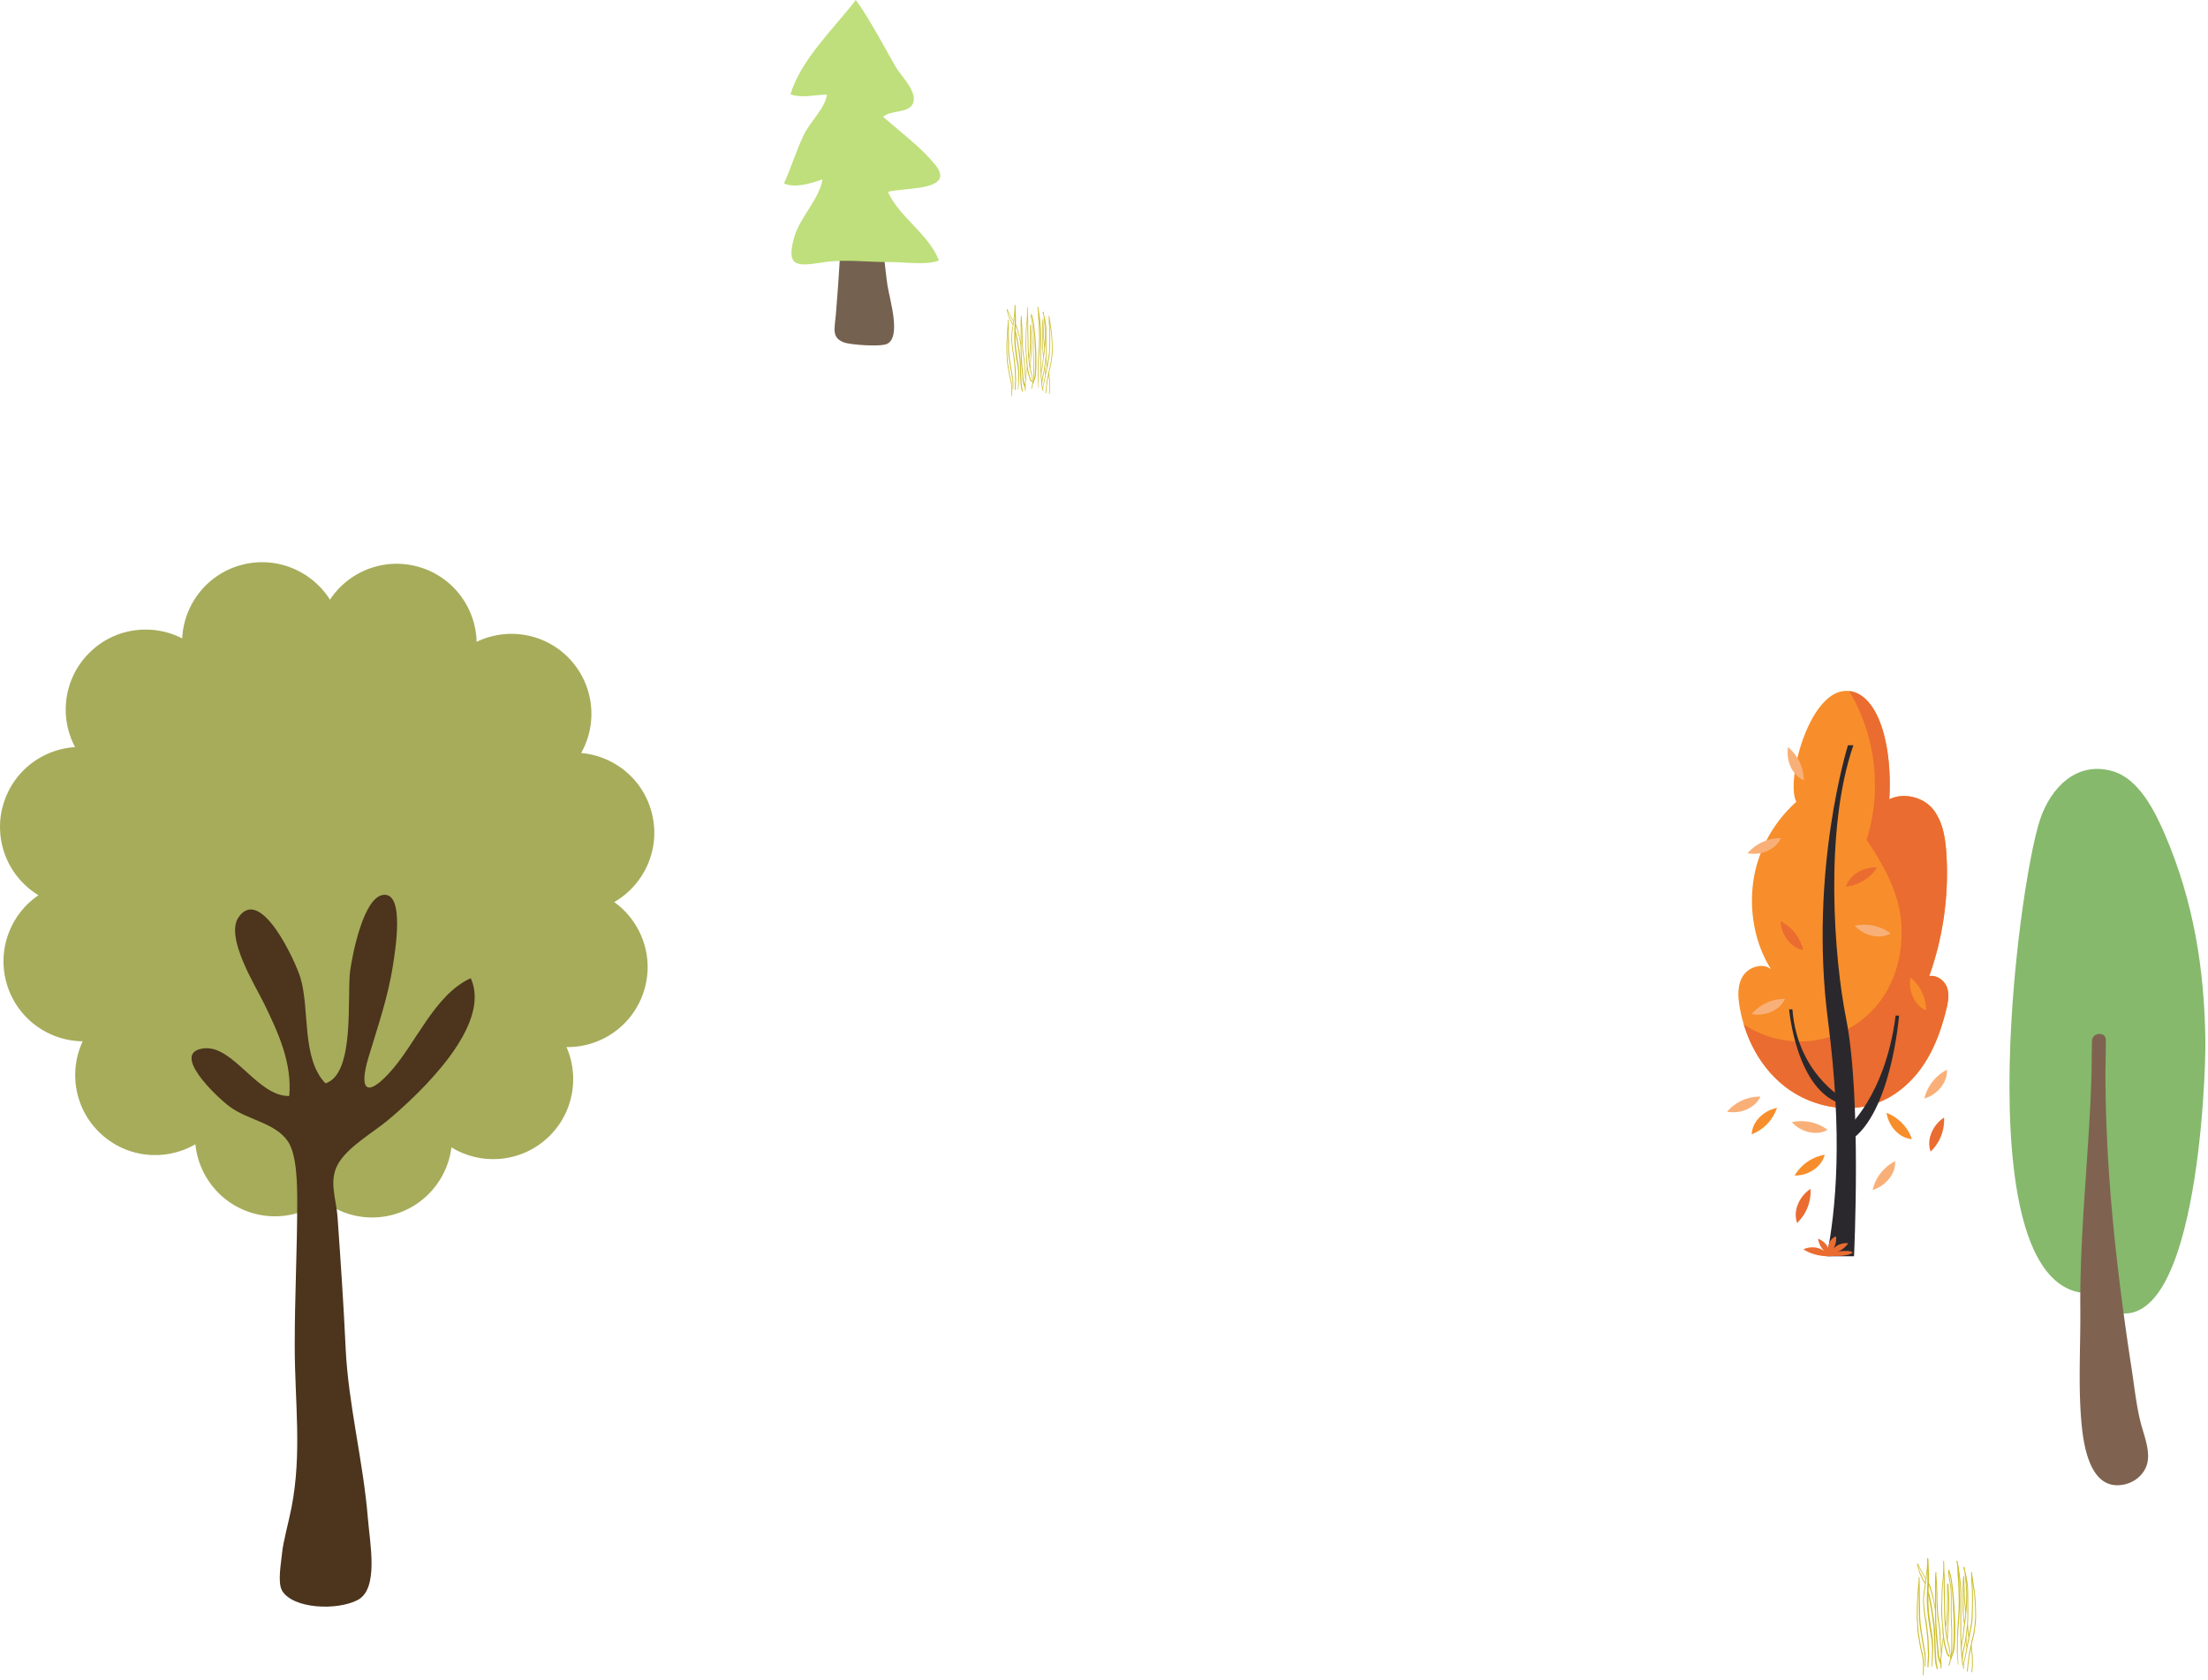 <svg width="326" height="248" viewBox="0 0 326 248" fill="none" xmlns="http://www.w3.org/2000/svg"><g opacity=".7"><path d="M309.574 190.86c-19.883 2.435-11.704-60.197-8.329-69.991 1.564-4.547 5.341-8.581 10.713-7.006 3.813 1.121 6.177 5.829 7.691 9.355 4.215 9.834 5.825 19.813 5.965 30.461.071 5.417-1.327 45.853-14.596 39.58l-1.439-2.399h-.005Z" fill="#539B2E"/><path d="M316.222 210.638c-.79-2.827-1.071-5.855-1.524-8.747-.508-3.28-.976-6.559-1.403-9.849-1.489-11.367-2.465-22.836-2.435-34.304.035-1.388.056-2.781.056-4.175.015-.583-.378-.88-.82-.915-.569-.06-1.223.307-1.223 1.051a172.473 172.473 0 0 0-.055 4.251c-.297 11.785-1.77 23.519-1.67 35.319.045 5.548-.327 11.147.161 16.679.267 3.008 1.077 9.311 5.281 9.321 1.801 0 3.526-.991 4.251-2.661.799-1.836-.111-4.18-.609-5.97h-.01Z" fill="#492106"/></g><path d="M149.332 50.276c-.054-.763.085-1.523.199-2.275-.047-.086-.078-.177-.134-.26a2.638 2.638 0 0 1-.165-.288 2.565 2.565 0 0 1-.128-.277c-.044-.116-.109-.218-.159-.33-.094-.21-.139-.445-.193-.668-.036-.15-.141-.339-.1-.496.006-.024.026-.051.052-.03.104.082.131.242.191.353.102.194.204.388.308.581.096.186.2.367.314.543.044.065.072.132.109.198.074-.573.133-1.148.159-1.725 0-.172.002-.344.014-.515 0-.12.122-.114.126.003.031.838.088 1.676.076 2.515 0 .076-.003.152-.005.228.016.056.047.126.057.157.019.057.054.105.073.162.048.136.089.28.128.418.091.323.192.649.255.98.062.33.132.66.186.991 0-.475.003-.95.004-1.425.002-.806-.028-1.618.044-2.422.009-.098.113-.1.108.002-.014.269.023.55.035.82.014.3.037.6.052.9.03.62.018 1.239.046 1.857.029.619.061 1.253.143 1.87.038.29.107.573.14.862.03.28.049.564.055.844.009.344.012.686.034 1.029.011.176.02.352.026.529.002.045-.004.314.009.456.019-.285.057-.566.087-.85.014-.14.012-.276.045-.413.034-.145.058-.291.073-.439a.044.044 0 0 1 .012-.027c-.063-.568-.07-1.146-.126-1.713a15.6 15.6 0 0 1-.059-2.194c.034-.748.016-1.504.1-2.25.093-.83.132-1.666.117-2.502v-.079c0-.086.092-.083.092.003 0 .166.025.33.024.497 0 .194 0 .387.012.581.023.364.039.725.039 1.09 0 .758.01 1.516.025 2.275.018.92.031 1.842.097 2.76l.023-.119c.041-.228.05-.461.069-.693.037-.444.052-.894.052-1.34 0-.44.025-.877.023-1.316l-.002-.637c0-.172-.022-.358.006-.528.007-.036.058-.08.082-.03.086.18.068.378.075.572.009.285.042.57.054.854.024.564.037 1.143.007 1.707-.028.542-.023 1.086-.071 1.627-.046.525-.056 1.052-.079 1.577 0 .032-.022.042-.037.03 0 .005 0 .01.002.015.067.379.207.738.262 1.12.042.293.076.59.089.886.058-.33.086-.666.085-1.001v-1.142c0-.364.023-.731-.005-1.092-.027-.349-.023-.7-.046-1.049-.025-.38-.012-.763-.012-1.144 0-.763.03-1.534-.026-2.295-.031-.399-.107-.789-.164-1.183-.046-.324-.141-.68-.098-1.009.005-.033.039-.07.072-.042.066.057.087.157.112.236.047.144.088.289.122.436.075.345.131.694.169 1.045.085.698.157 1.39.205 2.091.098 1.427.168 2.863.095 4.293-.019.38-.03.775-.094 1.15-.061.354-.255.68-.317 1.033-.009.05-.061.03-.057-.013v-.01a6.526 6.526 0 0 0-.044.245c-.024.162-.094.316-.118.475-.015.102-.11.037-.098-.044.02-.136.077-.269.104-.405l.07-.352c-.02-.35-.076-.697-.13-1.045-.053-.335-.175-.647-.245-.978-.155-.726-.223-1.476-.274-2.214-.049-.725-.053-1.456-.067-2.184-.014-.756-.03-1.512-.024-2.269.003-.284.003-.568-.005-.851a22.41 22.41 0 0 1-.04.58c-.031.37-.076.738-.091 1.11a50.49 50.49 0 0 0-.034 1.1c-.007.37-.019.738-.015 1.11.003.355.021.708.032 1.063.012.372.066.75.1 1.122.034.362.051.725.094 1.086.047.375.123.745.227 1.108.046.165.106.325.149.49.022.092.039.183.092.261.048.07.109.119.15.194.035.066-.033.228-.09.13-.072-.124-.178-.196-.226-.337-.051-.151-.091-.308-.139-.46a7.713 7.713 0 0 1-.27-1.212 1.847 1.847 0 0 0-.02.144c-.014.145-.033.283-.041.429-.015.305-.067.606-.076.913-.01.29-.079.576-.084.867-.002.114 0 .229.005.343l.02.042c.024.05.035.124-.004.17l-.008.008a4.17 4.17 0 0 1-.004.403c-.004.06-.077.092-.084.015a9.906 9.906 0 0 1-.03-.458 3.686 3.686 0 0 1-.276-.776c-.078-.343-.069-.698-.103-1.048a47.523 47.523 0 0 1-.175-2.062 44.402 44.402 0 0 1-.06-2.249 85.58 85.58 0 0 1-.009-.06c-.028-.177-.052-.355-.08-.531a10.913 10.913 0 0 0-.227-1.073c-.087-.329-.172-.657-.282-.98-.025-.072-.035-.15-.061-.221-.014-.038-.033-.073-.049-.11l-.031.786c.066.161.115.329.147.5.051.293.117.581.173.873.058.3.102.603.147.905.045.298.112.595.145.895.061.566.146 1.128.154 1.701.009.63.037 1.26.068 1.89.017.337.036.675.056 1.012.021.343.101.667.167 1.004.02.106-.099.18-.13.05-.066-.277-.152-.55-.177-.836-.026-.294-.038-.588-.052-.882a101.93 101.93 0 0 1-.041-.955c-.013-.322-.013-.647-.034-.968-.02-.304-.025-.61-.046-.914-.009-.14-.022-.28-.034-.42-.013-.14-.051-.273-.064-.412-.055-.597-.164-1.197-.262-1.79-.054-.322-.135-.642-.18-.966a6.348 6.348 0 0 0-.05-.31c-.007.273-.011.549-.004.823.018.816.118 1.64.237 2.446.059.396.115.792.18 1.188.066.4.085.8.124 1.203.039.415 0 .814-.02 1.228-.011.237-.034.471-.055.707-.004.04-.043.577-.021.574.022-.003.024.052.004.06-.134.052-.078-.53-.076-.576.019-.427.031-.855.048-1.282.018-.409-.044-.824-.084-1.23-.041-.415-.129-.822-.191-1.233-.129-.853-.253-1.715-.309-2.577-.057-.855-.003-1.706.024-2.562.016-.488.022-.976.01-1.464l-.002-.086c-.031.315-.067.63-.107.944a.12.12 0 0 1 .007.032.06.06 0 0 1-.003.019.046.046 0 0 1-.012.015l-.005.042c-.054.41-.111.82-.169 1.229-.058.402-.116.822-.096 1.23.02.416.058.832.113 1.243.025.192.044.385.08.576.036.191.089.38.113.574.051.407.106.81.147 1.217.041.4.098.812.096 1.213-.002.432.055.864.049 1.297-.005.463-.068.925-.083 1.388-.003.103-.105.098-.109-.002-.015-.425.04-.848.054-1.271.006-.193-.01-.38-.021-.571-.013-.199-.007-.397-.021-.596-.012-.188-.004-.375-.02-.564-.017-.212-.034-.428-.053-.641-.037-.41-.089-.815-.138-1.222-.047-.394-.134-.782-.184-1.178-.049-.4-.083-.799-.112-1.2Zm3.278 5.96c.04-.157.057-.318.094-.474.075-.316.08-.646.101-.97.043-.692.04-1.387.037-2.08-.003-.692-.058-1.376-.085-2.065a27.924 27.924 0 0 0-.129-2.023c-.041-.376-.074-.752-.131-1.125a6.567 6.567 0 0 0-.105-.546 4.303 4.303 0 0 0-.069-.25 1.192 1.192 0 0 1-.018-.07c.005.1.023.201.038.3.025.168.047.338.072.507.054.366.124.727.154 1.096.059.734.032 1.476.033 2.212 0 .379-.012.759.004 1.138.008.185.028.369.036.553.009.195 0 .39.016.586.025.335.011.672.012 1.009v1.142c0 .207.01.417-.005.624-.014.182-.052.358-.083.537l.028-.102Zm-.496-2.035c-.016-.47-.006-.94.03-1.408.018-.25.027-.5.046-.75.021-.277.002-.555.021-.832.038-.543.024-1.098.011-1.642a12.224 12.224 0 0 0-.031-.605v.26c0 .428-.023.854-.024 1.282-.001.428-.018.858-.053 1.284-.016.198-.021.399-.049.595-.028.196-.095.397-.092.594a.075.075 0 0 1-.009.042c.036.394.084.787.15 1.18Zm-1.305-3.375c.004 1.372.091 2.747.22 4.112.036.38.071.763.109 1.144.025.234.08.465.164.685.003-.248.049-.492.075-.74-.011-.003-.017-.02-.019-.03-.039-.308-.05-.618-.074-.927-.024-.292-.05-.584-.058-.876-.009-.318-.02-.632-.046-.949-.025-.292-.084-.576-.133-.865-.101-.595-.124-1.21-.159-1.812-.035-.622-.028-1.243-.049-1.866-.008-.229-.023-.457-.036-.686 0 .25.002.499.003.748l.003 2.062Zm-1.232-3.45a2.227 2.227 0 0 0-.122-.2c-.111-.166-.206-.344-.301-.52-.095-.174-.175-.345-.274-.513-.055-.096-.094-.248-.164-.346.016.063.036.125.061.184.026.082.046.167.067.25.057.232.121.46.243.666.097.165.158.354.243.525.043.085.092.166.147.243.032.048.059.1.08.154.019-.126.036-.252.053-.378a.694.694 0 0 1-.033-.065Zm3.701-.718c-.01-.209-.018-.417-.03-.625-.005-.089-.003-.197-.009-.303-.031-.112-.073-.226-.066-.342.002-.042.061-.128.095-.057.053.104.061.234.076.347v.014l.016.061c.043.2.063.401.094.602.061.41.115.816.158 1.228.041.39.083.785.098 1.178.016.413.004.828.002 1.242-.005.86 0 1.722 0 2.583 0 .405-.014.81-.007 1.215.006.33.035.659.046.988.016-.13.038-.26.059-.386.047-.291.075-.584.112-.877.039-.303.065-.607.106-.91 0-.01.003-.02.004-.03a.036.036 0 0 1-.006-.017c-.012-.113-.043-.222-.056-.334-.014-.121-.019-.243-.03-.364-.019-.204-.04-.41-.061-.614-.044-.439-.011-.891-.011-1.332l.002-1.473c0-.215.016-.429.026-.643.011-.225.015-.455.047-.68.009-.06.073-.054.081.003.054.35.019.705.049 1.056.029.33.039.667.042.997.003.352.035.7.058 1.052.011.178.036.355.045.534 0 .02.003.04.005.06.067-.964.091-1.932-.008-2.895-.034-.338-.065-.677-.102-1.015-.016-.14-.037-.279-.058-.418-.041-.141-.098-.273-.097-.425 0-.03.037-.107.076-.063.096.11.096.301.118.439l.008.053.005.02c.036.164.087.325.116.49.056.316.131.635.164.954.071.685.066 1.364.066 2.051 0 .728.021 1.462-.008 2.19-.005.145-.014.29-.025.434.007.008.011.02.01.03.013.289.039.57.068.857.011.107.023.212.041.318.024-.128.047-.257.067-.386.054-.345.141-.68.177-1.028.037-.366.063-.733.076-1.101.024-.723.039-1.45.029-2.173-.007-.43-.025-.861-.063-1.29-.035-.397-.035-.787-.04-1.184 0-.097.103-.094.104.003 0 .192.047.378.074.567.028.197.054.395.083.591.058.381.13.76.173 1.143.084.734.118 1.481.133 2.22.008.381.004.762-.021 1.142-.024.362-.093.712-.136 1.07-.043.357-.138.711-.229 1.061a7.66 7.66 0 0 0-.117.543c.03.217.019.442.047.66.033.257.079.516.082.774.003.55.02 1.108-.075 1.651-.016.092-.098.034-.087-.039.082-.546.074-1.117.061-1.668-.009-.327-.083-.66-.103-.992a8.49 8.49 0 0 1-.034.159c-.085.38-.14.766-.195 1.15-.061.425-.112.866-.137 1.296-.005.09-.098.089-.097-.003.007-.37.068-.739.103-1.108a5.05 5.05 0 0 1 .066-.458c.034-.18.041-.36.075-.54.068-.36.158-.715.222-1.077.064-.367.182-.723.25-1.09a11.83 11.83 0 0 0 .224-2.246c-.001-.76-.041-1.53-.113-2.29-.04-.424-.118-.84-.182-1.26l-.039-.269.012.152c.032.354.052.71.063 1.065.021.728-.002 1.454-.013 2.18-.01.696-.043 1.414-.195 2.093-.071.321-.109.648-.177.971-.075.352-.158.703-.222 1.057-.069.383-.154.761-.225 1.143-.032.174-.086.34-.127.511-.022.094-.032.189-.05.283-.018.095-.048.186-.055.283.021.093.042.185.057.28.007.047-.056.116-.074.045-.044-.176-.098-.348-.137-.525-.043-.195-.055-.394-.074-.592-.038-.397-.078-.791-.103-1.19-.026-.424-.016-.849-.043-1.271-.025-.388-.013-.777-.009-1.166.008-.859 0-1.718 0-2.578 0-.435.008-.87.005-1.306a14.157 14.157 0 0 0-.077-1.252 31.887 31.887 0 0 0-.098-.876 39.67 39.67 0 0 1 .12 2.834c.012.813-.042 1.625-.101 2.435-.057.776-.137 1.55-.134 2.33.002.454-.009.907-.008 1.36.002.436.067.873.069 1.31 0 .05-.052.048-.054 0-.017-.383-.076-.764-.102-1.146-.026-.382-.01-.772-.011-1.156-.003-.766.024-1.525.084-2.289.062-.786.111-1.577.121-2.365.01-.769-.026-1.538-.056-2.305-.015-.448-.06-.892-.083-1.336Zm.817 3.779c-.031-.35-.07-.708-.068-1.058 0-.185-.005-.367-.016-.55-.01-.185.004-.375-.012-.563a4.183 4.183 0 0 1-.015-.296c-.007.18-.016.358-.015.538.002.482.002.964.002 1.446 0 .444-.024.893.011 1.335.016.197.036.394.048.59.009.146.03.296.041.444.032-.214.065-.428.084-.643.01-.102.019-.205.027-.307-.053-.106-.032-.245-.043-.361-.02-.19-.028-.383-.044-.575Zm.448 3.711c-.051-.215-.065-.447-.086-.663a5.178 5.178 0 0 1-.024-.349c-.033.303-.074.607-.121.906.018.232.007.46.013.692.003.118.017.232.017.35l.003.06c.064-.333.133-.664.198-.996Zm-.592 3.098c.01-.082.026-.163.035-.248.018-.171.07-.334.107-.5.071-.324.131-.655.186-.982l.034-.196a4.713 4.713 0 0 1-.067-.58c-.005-.086-.002-.172-.002-.258-.05.318-.104.63-.185.945a7.186 7.186 0 0 0-.18 1.139.085.085 0 0 1-.015.043c.013.155.025.309.052.461.01.06.022.118.035.176Zm-.132-1.088c.019-.19.048-.378.087-.564.066-.315.163-.62.211-.939.105-.714.223-1.432.27-2.153.049-.728.025-1.461.026-2.19 0-.716.019-1.426-.046-2.141a7.307 7.307 0 0 0-.075-.546c.055.569.095 1.132.095 1.706.001.644-.03 1.288-.094 1.93-.031.299-.046.597-.09.896-.046.318-.096.637-.134.955-.041.35-.08.7-.131 1.049-.053.355-.148.709-.167 1.067a.04.04 0 0 1-.003.016.036.036 0 0 1-.009.013c.009.302.031.602.061.903l-.001-.002Z" fill="#CDBF2D"/><path d="M148.647 49.746c.031-.407.052-.814.084-1.22.027-.356.075-.718.085-1.076 0-.06 0-.119.002-.179 0-.094.098-.09.1.003.013.688.018 1.376.033 2.065.014.665.027 1.331.027 1.997 0 1.31.273 2.6.48 3.89.054.34.131.67.149 1.016.021.4.004.801-.003 1.201-.001.077-.081.075-.082-.001-.006-.341-.004-.683-.02-1.023a4.55 4.55 0 0 0-.046-.535c-.026-.158-.071-.313-.099-.47-.113-.643-.225-1.288-.327-1.932-.1-.634-.179-1.274-.187-1.915-.008-.655-.02-1.31-.017-1.966.002-.347-.002-.694-.006-1.041-.023.31-.036.623-.058.934-.052.728-.056 1.451-.061 2.18-.003.36.046.714.055 1.073.011.388.048.774.111 1.157.059.362.112.726.179 1.086.066.354.156.7.239 1.05.185.784.128 1.597.109 2.396-.002.09-.097.087-.096-.003.008-.735.057-1.492-.095-2.216-.073-.349-.171-.69-.24-1.04-.071-.361-.122-.726-.183-1.089a8.264 8.264 0 0 1-.125-1.052c-.006-.196-.002-.394-.018-.59-.015-.177-.039-.35-.04-.53a28.038 28.038 0 0 1 .05-2.17ZM283.95 236.771c-.069-.978.108-1.953.254-2.919-.059-.111-.099-.228-.171-.333a3.157 3.157 0 0 1-.212-.37 3.163 3.163 0 0 1-.164-.355c-.057-.15-.14-.281-.205-.426-.12-.268-.178-.569-.247-.856-.046-.192-.18-.435-.128-.637.007-.031.034-.066.066-.039.134.106.169.311.245.455.131.248.263.497.396.745.123.239.257.471.403.697.056.083.092.169.139.254.096-.735.171-1.473.205-2.214 0-.221.003-.442.018-.662 0-.152.156-.145.162.004.039 1.076.113 2.152.097 3.229 0 .097-.003.194-.006.292.02.072.06.162.073.202.025.072.069.135.094.207.061.175.114.359.164.537.117.415.247.833.327 1.257.08.424.17.848.239 1.273 0-.61.004-1.22.005-1.829.003-1.035-.035-2.077.057-3.109.011-.126.145-.127.138.003-.018.344.03.706.045 1.051.017.386.048.771.067 1.157.039.794.022 1.589.059 2.383s.078 1.608.183 2.401c.049.37.138.734.18 1.106.039.359.063.723.071 1.083.011.441.015.88.043 1.321.014.226.026.452.034.678.003.058-.005.403.011.586.025-.366.074-.726.112-1.092.018-.179.015-.354.057-.529a4.31 4.31 0 0 0 .094-.564.06.06 0 0 1 .016-.034c-.08-.73-.09-1.471-.162-2.199a20.059 20.059 0 0 1-.075-2.816c.042-.96.02-1.93.128-2.887.119-1.066.169-2.139.15-3.212v-.101c0-.111.118-.108.118.003 0 .213.032.425.031.638 0 .25 0 .497.015.746.029.467.05.931.05 1.399 0 .973.014 1.946.033 2.919.023 1.181.039 2.364.123 3.543l.03-.152c.053-.293.065-.592.089-.889a21.02 21.02 0 0 0 .067-1.72c0-.564.032-1.126.029-1.69l-.002-.817c0-.221-.029-.46.008-.678.008-.047.073-.104.104-.039.111.232.088.485.096.735.012.365.054.73.07 1.095.031.724.048 1.468.009 2.192-.036.695-.03 1.393-.091 2.088-.058.674-.071 1.35-.101 2.024 0 .041-.029.054-.048.039 0 .006 0 .012.003.018.085.487.265.948.336 1.438.054.377.098.756.114 1.137.074-.424.111-.854.109-1.284v-1.467c0-.467.03-.938-.006-1.401-.034-.448-.03-.898-.059-1.346-.032-.488-.016-.98-.016-1.468 0-.98.039-1.969-.033-2.947-.039-.511-.137-1.012-.21-1.518-.06-.416-.182-.874-.126-1.294.006-.044.05-.09.092-.054.085.073.111.201.144.303.06.184.112.37.156.559.097.443.169.891.218 1.342.109.895.201 1.784.263 2.683.126 1.832.215 3.674.122 5.51-.025.487-.039.994-.121 1.475-.078.455-.327.875-.407 1.328-.012.063-.078.039-.074-.017v-.014c-.02.105-.039.209-.056.315-.031.208-.121.405-.151.609-.02.132-.141.048-.126-.056.026-.175.099-.345.134-.52.03-.15.059-.301.09-.451-.027-.451-.098-.895-.168-1.341-.067-.431-.224-.832-.314-1.256-.199-.932-.286-1.894-.352-2.842-.063-.931-.068-1.868-.085-2.803-.019-.971-.039-1.941-.031-2.912.003-.365.004-.729-.007-1.093a30.97 30.97 0 0 1-.051.744c-.039.477-.098.948-.118 1.427-.019.47-.033.94-.043 1.41-.009.476-.023.948-.019 1.424.003.456.027.91.042 1.365.015.479.084.964.128 1.441.043.464.065.93.12 1.394.06.481.158.956.292 1.422.059.211.136.417.19.629.03.117.051.234.119.335.062.089.14.152.192.249.046.084-.042.292-.115.166-.093-.159-.228-.251-.29-.432-.066-.194-.117-.395-.179-.591a10.195 10.195 0 0 1-.347-1.556c-.009.063-.02.125-.025.186-.017.185-.043.363-.052.55-.019.392-.086.779-.099 1.172-.011.374-.1.74-.107 1.113-.003.147 0 .294.007.441l.025.053c.031.063.045.159-.005.218l-.01.01c.005.173.007.345-.005.517-.005.078-.099.119-.108.02-.017-.195-.03-.391-.039-.588a4.707 4.707 0 0 1-.354-.996c-.099-.44-.088-.895-.133-1.344a61.896 61.896 0 0 1-.223-2.648 56.669 56.669 0 0 1-.078-2.886 2.089 2.089 0 0 0-.011-.078c-.037-.227-.066-.454-.103-.681a14.097 14.097 0 0 0-.291-1.377c-.112-.422-.222-.843-.363-1.256-.032-.094-.044-.195-.078-.285-.018-.049-.042-.095-.062-.141-.013.336-.028.672-.04 1.009.085.206.148.421.188.641.066.376.151.746.223 1.121.074.385.13.774.189 1.162.057.382.143.763.185 1.147.078.727.187 1.449.198 2.185.012.807.048 1.617.088 2.425.022.433.045.866.071 1.299.027.44.129.856.214 1.289.027.136-.126.23-.166.064-.085-.356-.195-.707-.227-1.074-.034-.376-.049-.754-.067-1.131-.019-.409-.037-.818-.053-1.226-.017-.413-.017-.83-.044-1.243-.025-.389-.032-.782-.058-1.173-.012-.18-.029-.359-.045-.538-.016-.18-.064-.351-.081-.529-.071-.767-.21-1.537-.337-2.297-.069-.415-.172-.824-.231-1.241a8.9 8.9 0 0 0-.063-.398c-.01.351-.014.704-.007 1.057.024 1.047.152 2.105.305 3.139.076.509.148 1.017.231 1.524.085.514.11 1.029.159 1.546.051.532 0 1.043-.025 1.575-.015.304-.044.605-.071.908-.005.052-.055.74-.027.736.028-.003.031.067.005.078-.172.066-.1-.682-.097-.74.024-.548.039-1.097.062-1.645.022-.525-.057-1.058-.108-1.58-.054-.532-.166-1.054-.246-1.582-.166-1.095-.324-2.201-.397-3.307-.072-1.098-.003-2.191.032-3.289.02-.626.028-1.253.013-1.879l-.004-.111c-.039.405-.085.809-.136 1.212a.142.142 0 0 1 .008.042.04.04 0 0 1-.004.024.045.045 0 0 1-.015.019l-.006.054c-.07.526-.142 1.052-.218 1.577-.073.517-.148 1.056-.123 1.578.026.535.075 1.069.145 1.597.033.246.057.494.103.739.047.245.115.487.146.737.065.522.135 1.038.189 1.562.052.513.125 1.041.122 1.557-.002.555.071 1.109.064 1.664-.007.595-.087 1.187-.107 1.782-.005.132-.135.126-.14-.003-.02-.545.051-1.088.069-1.631.008-.248-.013-.487-.027-.733-.016-.255-.009-.51-.026-.765-.016-.241-.006-.482-.026-.723-.023-.273-.044-.55-.069-.824-.047-.526-.114-1.045-.176-1.568-.06-.506-.173-1.004-.237-1.511a29.638 29.638 0 0 1-.143-1.542Zm4.207 7.65c.051-.2.073-.407.12-.608.097-.406.104-.829.13-1.245.056-.888.052-1.78.048-2.669-.004-.889-.075-1.767-.109-2.65a36.335 36.335 0 0 0-.166-2.598c-.053-.482-.095-.964-.168-1.443a8.653 8.653 0 0 0-.135-.701 5.849 5.849 0 0 0-.088-.321 1.398 1.398 0 0 1-.024-.09c.007.129.03.258.049.385.033.216.06.433.092.65.07.47.16.934.198 1.408.076.942.042 1.894.042 2.839 0 .486-.014.973.006 1.461.01.237.035.473.046.709.012.251 0 .501.02.752.033.43.015.863.016 1.295v1.466c0 .266.013.535-.007.801-.018.234-.067.46-.106.689l.036-.131v.001Zm-.637-2.612a16.007 16.007 0 0 1 .039-1.806c.022-.321.034-.641.058-.962.027-.356.003-.713.028-1.069.048-.697.031-1.409.014-2.108a18.319 18.319 0 0 0-.039-.776v.333c0 .55-.03 1.097-.032 1.646a21.08 21.08 0 0 1-.067 1.649c-.021.253-.028.511-.064.763-.036.251-.122.51-.117.763a.117.117 0 0 1-.012.052c.046.507.108 1.011.192 1.515Zm-1.675-4.331c.005 1.761.118 3.525.283 5.277.046.489.09.98.14 1.469.032.301.103.596.21.879.004-.318.063-.632.096-.949-.014-.004-.022-.025-.024-.039-.05-.395-.064-.793-.096-1.19-.029-.375-.063-.749-.074-1.125a21.5 21.5 0 0 0-.059-1.217c-.031-.375-.107-.74-.17-1.11-.129-.764-.159-1.554-.204-2.326-.046-.799-.037-1.596-.064-2.395-.01-.294-.028-.587-.046-.881 0 .32.003.64.004.96 0 .882.002 1.764.004 2.647Zm-1.581-4.427a2.806 2.806 0 0 0-.156-.258c-.143-.213-.264-.442-.387-.667-.122-.224-.225-.443-.351-.659-.072-.123-.121-.319-.211-.444.02.081.046.16.078.237.034.105.059.213.086.321.074.296.156.589.312.853.125.212.203.455.312.675.055.108.118.212.189.311.041.063.075.129.102.198l.069-.485a.652.652 0 0 1-.043-.083v.001Zm4.753-.924c-.014-.267-.024-.534-.039-.801-.007-.114-.004-.252-.012-.39-.04-.143-.094-.29-.085-.438.003-.055.078-.165.123-.073.067.133.078.3.096.445v.019l.021.077c.056.256.082.515.121.773.078.525.147 1.047.203 1.576.053.501.107 1.008.126 1.512.02.531.005 1.063.002 1.594-.007 1.105 0 2.211 0 3.316 0 .52-.017 1.04-.008 1.559.007.423.044.845.058 1.268.021-.166.049-.333.076-.495.061-.374.096-.75.144-1.126.05-.389.083-.778.135-1.168 0-.013.004-.026.006-.039a.042.042 0 0 1-.008-.022c-.015-.144-.054-.284-.071-.428-.019-.156-.024-.311-.039-.467-.025-.263-.051-.525-.078-.788-.057-.563-.014-1.144-.014-1.71 0-.63 0-1.26.002-1.891 0-.276.021-.55.033-.825.014-.289.02-.584.061-.872.011-.077.093-.07.104.003.069.45.024.905.063 1.355.036.423.05.857.054 1.28.003.453.045.9.073 1.351.015.229.048.456.059.685 0 .026.004.052.005.077.087-1.237.118-2.48-.009-3.715-.044-.434-.083-.87-.131-1.303-.02-.18-.047-.359-.075-.537-.052-.181-.125-.35-.125-.545 0-.039.049-.138.099-.081.123.142.122.386.151.563l.011.068.006.026c.046.21.111.417.148.629.073.405.169.814.211 1.224.091.88.085 1.751.085 2.633 0 .934.026 1.876-.01 2.811-.007.186-.019.371-.033.557.009.01.014.024.014.038.015.371.049.732.086 1.1.014.137.031.272.054.409.03-.165.059-.331.085-.496.07-.443.181-.872.227-1.32.048-.47.082-.941.098-1.413.031-.928.05-1.86.037-2.789a22.357 22.357 0 0 0-.081-1.657c-.044-.508-.045-1.009-.051-1.518 0-.125.132-.12.134.003 0 .247.06.486.095.729.036.252.068.506.106.758.074.489.166.976.222 1.467.108.942.152 1.901.171 2.849.01.489.005.979-.027 1.467-.031.463-.12.912-.175 1.372-.056.459-.177.913-.294 1.362-.06.23-.106.463-.151.697.039.279.025.568.061.848.043.329.102.661.105.992.005.706.026 1.423-.096 2.12-.02.117-.126.043-.112-.05.106-.7.096-1.434.078-2.141-.01-.42-.106-.848-.131-1.274a12.34 12.34 0 0 1-.044.205c-.109.487-.18.983-.251 1.477a20.083 20.083 0 0 0-.175 1.662c-.006.117-.126.114-.124-.003.008-.476.087-.949.132-1.423.018-.197.047-.393.084-.588.044-.23.054-.462.097-.692.087-.463.202-.919.284-1.383.083-.472.235-.927.322-1.398.18-.957.289-1.908.287-2.884a31.738 31.738 0 0 0-.145-2.939c-.052-.545-.151-1.079-.234-1.618a35.75 35.75 0 0 1-.05-.345l.016.195c.041.455.066.911.08 1.368.028.934-.002 1.865-.016 2.798-.013.892-.056 1.815-.25 2.686-.092.412-.14.831-.227 1.246-.096.453-.203.902-.285 1.357-.089.492-.199.977-.289 1.467-.041.223-.111.436-.163.656-.029.12-.041.242-.065.363-.023.121-.062.238-.07.363.027.119.054.238.073.36.009.061-.072.149-.095.057-.056-.225-.126-.446-.176-.673-.055-.251-.071-.507-.095-.761-.049-.509-.099-1.015-.131-1.526-.034-.545-.022-1.09-.056-1.632-.032-.498-.017-.997-.012-1.496.011-1.103 0-2.206 0-3.309 0-.559.01-1.118.007-1.677a18 18 0 0 0-.1-1.607c-.036-.375-.078-.75-.125-1.124a50.933 50.933 0 0 1 .154 3.637c.015 1.043-.053 2.086-.129 3.126-.073.996-.177 1.989-.173 2.989.003.584-.011 1.165-.009 1.747.002.56.085 1.12.087 1.681 0 .065-.066.061-.069 0-.022-.491-.097-.98-.13-1.471-.033-.49-.013-.991-.015-1.484-.004-.983.031-1.957.108-2.937.08-1.009.143-2.024.156-3.036.012-.986-.034-1.974-.073-2.959-.018-.574-.076-1.144-.105-1.715Zm1.047 4.851c-.039-.448-.089-.908-.087-1.358 0-.237-.006-.47-.02-.707-.013-.236.006-.48-.016-.721a6.003 6.003 0 0 1-.019-.38c-.009.231-.02.46-.019.691.003.618.003 1.237.003 1.856 0 .569-.031 1.146.014 1.712.021.253.046.507.061.759.012.187.039.379.053.569.041-.275.083-.549.108-.825l.035-.394c-.068-.137-.041-.315-.056-.464-.025-.244-.035-.492-.057-.738Zm.575 4.764c-.064-.276-.082-.574-.11-.852a6.845 6.845 0 0 1-.03-.447 26.41 26.41 0 0 1-.156 1.163c.023.297.009.589.017.887.004.152.021.298.021.45 0 .026.002.052.004.078.083-.429.172-.853.254-1.279Zm-.76 3.976c.014-.105.034-.21.045-.319.024-.219.09-.428.138-.641.092-.416.168-.841.239-1.261l.044-.251a6.004 6.004 0 0 1-.086-.745c-.007-.11-.003-.221-.002-.331-.066.408-.135.809-.239 1.213-.124.48-.185.968-.23 1.462a.106.106 0 0 1-.02.056c.017.198.033.396.066.591.014.077.03.151.046.226h-.001Zm-.168-1.396a7.13 7.13 0 0 1 .111-.725c.085-.404.21-.795.271-1.205.135-.916.286-1.838.347-2.764.063-.934.032-1.875.033-2.81 0-.919.025-1.83-.059-2.748a9.36 9.36 0 0 0-.096-.701 22.2 22.2 0 0 1 .121 2.19c.002.826-.038 1.653-.12 2.476-.039.384-.06.768-.116 1.151-.059.408-.123.817-.171 1.226-.053.448-.104.899-.169 1.346-.067.455-.19.909-.214 1.37a.048.048 0 0 1-.004.02.036.036 0 0 1-.011.016c.011.389.04.773.077 1.159v-.001Z" fill="#CDBF2D"/><path d="M283.068 236.091c.039-.522.066-1.045.106-1.567.036-.456.098-.92.11-1.379 0-.078 0-.153.002-.23 0-.121.127-.117.129.003.017.883.023 1.767.043 2.65.018.854.034 1.709.034 2.563 0 1.681.351 3.339.616 4.993.07.438.168.861.192 1.305.026.513.005 1.028-.004 1.542-.002.099-.104.095-.106-.002-.007-.438-.004-.876-.025-1.313a6.047 6.047 0 0 0-.06-.686c-.033-.203-.09-.402-.126-.605a137.82 137.82 0 0 1-.42-2.479c-.129-.813-.23-1.635-.24-2.457-.011-.841-.026-1.683-.022-2.524.002-.445-.003-.891-.007-1.336-.03.399-.046.799-.075 1.199-.067.934-.072 1.863-.078 2.798-.004.463.059.916.071 1.378.013.497.06.993.141 1.484.076.465.144.931.23 1.394.085.454.2.898.307 1.347.237 1.007.165 2.051.141 3.076-.003.117-.125.112-.124-.003.01-.944.073-1.916-.122-2.846-.094-.447-.22-.885-.309-1.334-.091-.463-.156-.931-.234-1.397-.074-.448-.145-.896-.16-1.351-.009-.252-.003-.506-.024-.756-.019-.228-.05-.451-.051-.682-.005-.927-.002-1.859.065-2.785Z" fill="#CDBF2D"/><g opacity=".9"><path d="M.346 119.244a11.802 11.802 0 0 0 5.336 12.918c-4.155 2.829-6.187 8.118-4.654 13.178 1.533 5.06 6.164 8.341 11.185 8.387-2.13 4.554-1.173 10.143 2.737 13.707 3.902 3.573 9.552 4.017 13.9 1.495.497 4.999 4.177 9.315 9.352 10.388 3.442.713 6.838-.161 9.453-2.108 2.568 2.008 5.941 2.967 9.398 2.338 5.206-.951 8.978-5.175 9.599-10.165 4.278 2.629 9.943 2.315 13.93-1.166 3.986-3.473 5.074-9.038 3.058-13.638a11.81 11.81 0 0 0 11.385-8.119c1.655-5.021-.253-10.364-4.34-13.285 4.355-2.507 6.785-7.628 5.635-12.795-1.142-5.167-5.512-8.778-10.518-9.208a11.81 11.81 0 0 0-1.687-13.876c-3.626-3.856-9.222-4.73-13.745-2.537-.115-5.021-3.458-9.606-8.54-11.063-5.083-1.464-10.35.644-13.11 4.838-2.69-4.255-7.904-6.486-13.017-5.144-5.114 1.341-8.563 5.842-8.801 10.863-4.47-2.3-10.089-1.556-13.8 2.216-3.71 3.764-4.377 9.398-2.016 13.829-5.013.307-9.467 3.818-10.732 8.955l-.008-.008Z" fill="#9CA348"/><path d="M41.638 234.821c1.633 2.722 8.118 2.975 11.162 1.396 3.166-1.649 1.817-8.318 1.51-12.121-.675-8.341-2.883-16.735-3.274-25.015-.314-6.677-.736-12.833-1.196-19.357-.207-2.929-1.448-5.581.269-8.211 1.58-2.415 5.12-4.416 7.26-6.217 4.76-4.017 15.325-13.968 12.128-20.883-5.436 2.484-8.103 9.797-12.12 14.098-3.343 3.58-4.355 2.239-2.99-2.346 1.364-4.569 2.92-8.954 3.649-13.784.26-1.709 1.832-10.817-1.518-10.257-2.906.483-4.485 8.885-4.807 11.093-.536 3.718.805 15.325-3.657 16.72-3.58-3.695-2.284-10.955-3.703-15.608-.712-2.346-5.872-13.685-9.138-8.901-2 2.929 2.492 10.097 3.75 12.672 2.115 4.347 4.17 8.771 3.748 13.7-4.669.123-8.257-7.498-12.58-7.03-5.13.544 1.832 7.16 3.779 8.602 2.668 1.978 6.708 2.384 8.579 5.098 1.38 2.001 1.395 6.577 1.395 9.023 0 7.007-.376 14.022-.368 21.228 0 8.172 1.096 15.769-.475 23.834-.414 2.124-1.235 5.052-1.388 6.678-.123 1.387-.72 4.385 0 5.588h-.015Z" fill="#391E04"/></g><g opacity=".7"><path d="M124.471 28.76c-.235 5.848-.563 11.736-1.051 17.571-.186 2.214-.68 3.508 1.174 4.217.96.365 5.411.685 6.374.221 2.112-1.021.421-6.427.074-8.576-.405-2.518-.635-7.324-1.659-9.079l-4.909-4.352-.003-.003Z" fill="#391E04"/><path d="M126.354 0c-3.222 4.211-8.121 8.795-9.647 13.935 1.806.586 3.569.053 5.385.032-.221 1.912-2.47 4.024-3.366 5.853-1.16 2.369-1.917 4.92-2.976 7.273 1.736.715 4.011-.037 5.691-.616-.501 3.008-3.328 5.547-4.187 8.574-1.299 4.576.675 4.224 4.283 3.675 3.272-.499 6.531-.005 9.841-.042 1.952-.022 5.489.522 7.241-.233-1.398-3.787-5.875-6.432-7.524-10.123 2.313-.699 10.271-.053 6.908-4.107-2.11-2.544-5.086-4.755-7.612-6.974.998-.965 3.497-.539 4.283-1.76 1.078-1.678-1.581-4.198-2.344-5.478-1.077-1.808-4.235-7.785-5.984-10.006l.008-.003Z" fill="#A2D143"/></g><path d="M272.639 102c4.373.043 6.813 7.3 6.305 16.011 2.108-1.071 5.081-.32 6.496 1.511 1.416 1.832 1.779 4.201 1.927 6.471a45.379 45.379 0 0 1-2.527 18.109c1.136-.196 2.307.692 2.647 1.743.339 1.051.116 2.183-.149 3.252-.696 2.808-1.678 5.582-3.291 8.023-1.614 2.44-3.901 4.543-6.706 5.635-4.501 1.753-9.914.629-13.702-2.274-3.79-2.901-6.046-7.355-6.805-11.928-.253-1.518-.326-3.175.518-4.487.845-1.311 2.913-1.985 4.133-.974-2.42-3.825-3.249-8.626-2.606-13.048.643-4.423 2.92-8.615 6.339-11.671-1.598-3.012 1.84-16.429 7.421-16.373Z" fill="#F78E2B"/><path d="M284.841 144.102a45.374 45.374 0 0 0 2.527-18.109c-.148-2.27-.513-4.639-1.927-6.471-1.415-1.831-4.388-2.582-6.496-1.511.493-8.456-1.792-15.539-5.925-15.987 3.916 6.506 4.883 14.718 2.569 21.951 2.375 3.485 4.649 7.578 5.073 11.775.425 4.196-.523 8.597-3.025 11.993-2.354 3.193-6.038 5.371-9.97 5.891-3.543.469-7.239-.416-10.206-2.402 1.085 3.589 3.136 6.921 6.179 9.251 3.79 2.901 9.201 4.025 13.702 2.273 2.805-1.091 5.092-3.192 6.706-5.634 1.613-2.441 2.596-5.216 3.291-8.023.265-1.069.49-2.202.149-3.253-.34-1.05-1.511-1.939-2.647-1.743v-.001Z" fill="#EA6C30"/><path d="M272.842 110.025s-5.806 18.503-2.951 40.635c2.224 17.249 1.167 27.844-.169 34.804h4.015s1.141-23.538-1.182-35.166c-1.721-8.617-3.269-27.661 1.085-40.271h-.798v-.002Z" fill="#2A282D"/><path d="M272.555 166.697s5.8-4.789 7.325-16.762h.508s-1.226 15.455-7.833 18.795v-2.033Zm-.398-4.523s-6.79-3.725-7.516-13.158h-.485s1.051 12.239 7.999 14.029v-1.209" fill="#2A282D"/><path d="M270.789 185.414s-2.395.384-4.523-.97c1.001-.471 2.239-.382 3.119.291a3.18 3.18 0 0 1-.953-1.862c.67.246 1.217.75 1.516 1.399-.05-.742.431-1.488 1.125-1.755.087.615-.042 1.301-.394 1.813.548-.565 1.416-.896 2.194-.78-.406.583-1.034 1.121-1.725 1.286.565-.15 1.257-.184 1.839-.136.203.017.431.063.534.238 0 0-.556.548-2.731.476h-.001Z" fill="#EA6C30"/><path d="M264.001 110.302a6.428 6.428 0 0 1 2.318 4.875c-1.777-.754-2.657-2.975-2.318-4.875Zm9.858 26.373a6.43 6.43 0 0 1 5.279 1.129c-1.678.95-3.977.296-5.279-1.129Zm-15.843-10.709a6.428 6.428 0 0 1 4.915-2.23c-.785 1.762-3.022 2.603-4.915 2.23Zm.617 23.728a6.43 6.43 0 0 1 4.915-2.229c-.784 1.762-3.022 2.603-4.915 2.229ZM255 164.116a6.427 6.427 0 0 1 4.915-2.229c-.784 1.762-3.022 2.602-4.915 2.229Zm9.555 1.559a6.428 6.428 0 0 1 5.278 1.129c-1.678.95-3.977.296-5.278-1.129Z" fill="#F9B078"/><path d="M262.898 136.002a6.434 6.434 0 0 1 3.33 4.249c-1.899-.346-3.244-2.321-3.33-4.249Zm14.251-7.928a6.426 6.426 0 0 1-4.594 2.833c.556-1.847 2.669-2.964 4.594-2.833Zm9.877 36.915a6.432 6.432 0 0 1-1.978 5.021c-.662-1.813.36-3.972 1.978-5.021Zm-19.711 10.533a6.429 6.429 0 0 1-1.978 5.021c-.662-1.813.36-3.972 1.978-5.021Z" fill="#EA6C30"/><path d="M284.125 162.177a6.431 6.431 0 0 1 3.331-4.248c.117 1.925-1.479 3.704-3.331 4.248Zm-7.648 13.497a6.431 6.431 0 0 1 3.33-4.249c.118 1.926-1.478 3.705-3.33 4.249Z" fill="#F9B078"/><path d="M282.072 144.303a6.427 6.427 0 0 1 2.317 4.875c-1.777-.754-2.657-2.975-2.317-4.875Zm-19.709 19.262a6.43 6.43 0 0 1-3.73 3.9c.071-1.929 1.835-3.542 3.73-3.9Zm16.176.727a6.42 6.42 0 0 1 3.75 3.881c-1.923-.148-3.465-1.973-3.75-3.881Zm-13.57 9.257a6.426 6.426 0 0 1 4.437-3.071c-.457 1.874-2.508 3.1-4.437 3.071Z" fill="#F78E2B"/></svg>